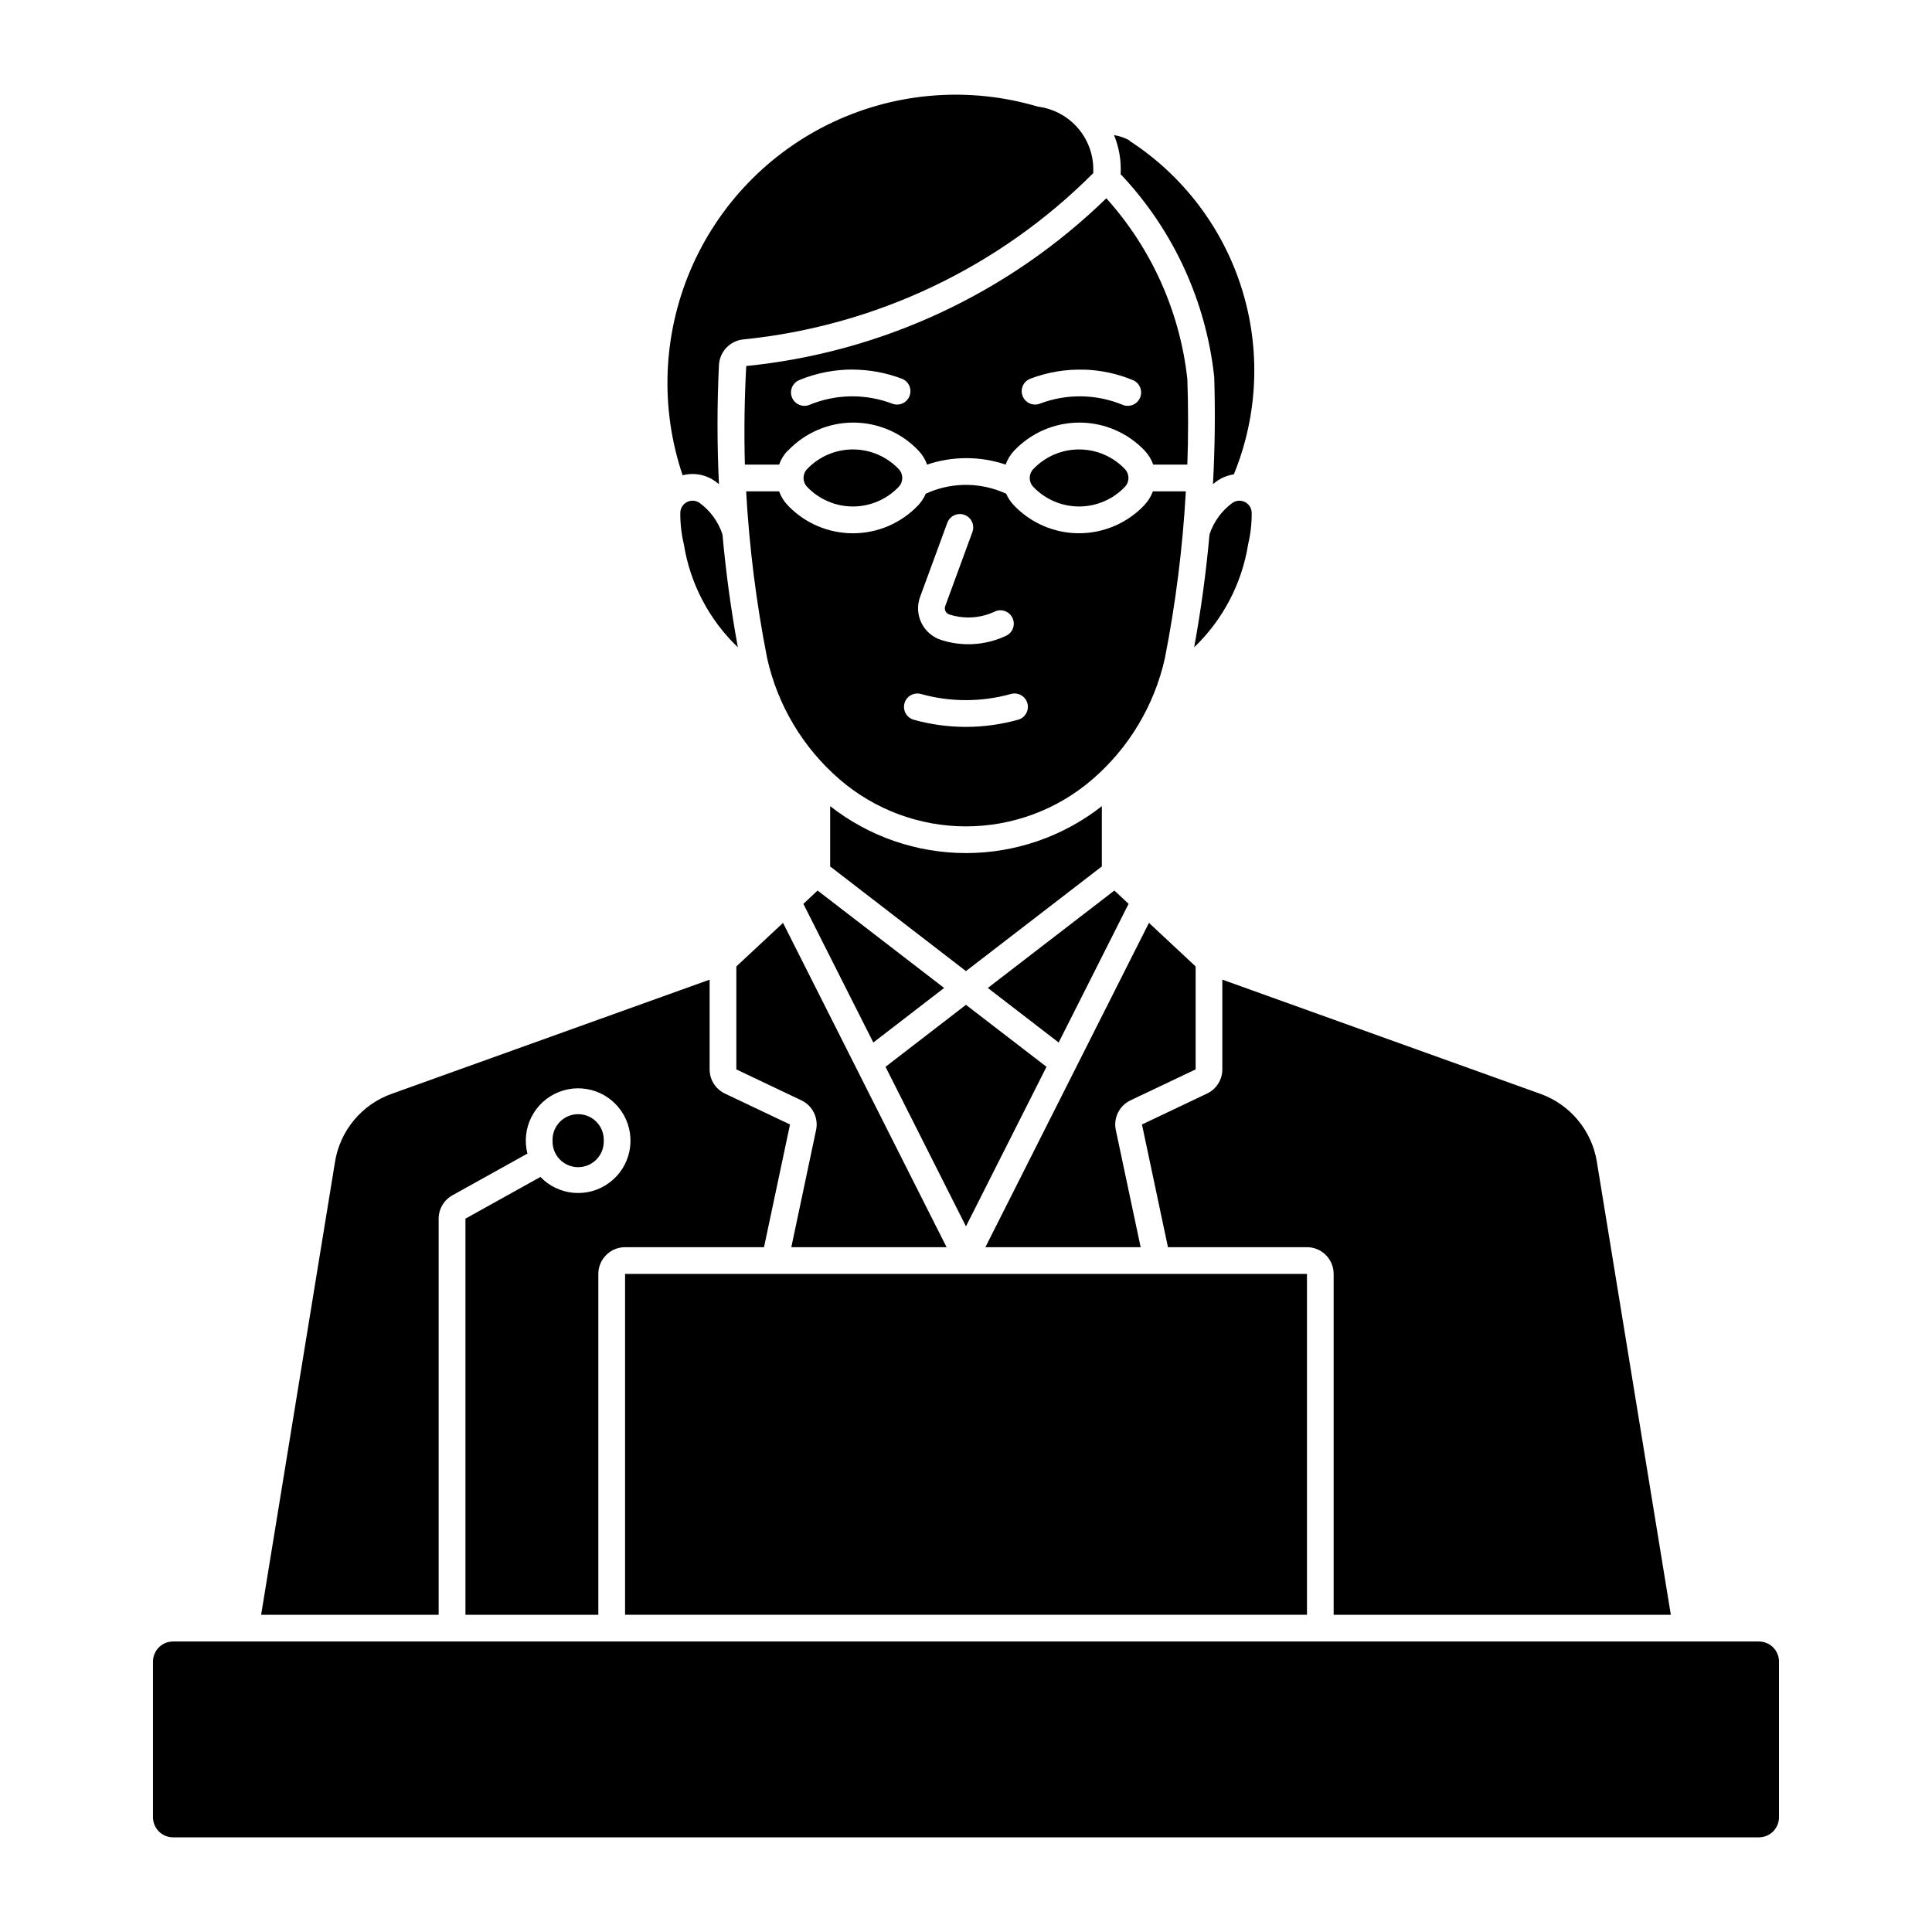 <?xml version="1.0" encoding="UTF-8"?>
<!-- Uploaded to: ICON Repo, www.svgrepo.com, Generator: ICON Repo Mixer Tools -->
<svg fill="#000000" width="800px" height="800px" version="1.1" viewBox="144 144 512 512" xmlns="http://www.w3.org/2000/svg">
 <g>
  <path d="m437.2 196.53c-25.867 25.195-59.512 40.871-95.441 44.469-0.473 8.699-0.594 17.414-0.359 26.125h9.074c0.484-1.371 1.25-2.625 2.25-3.684h0.09-0.004c4.504-4.754 10.766-7.449 17.312-7.449 6.551 0 12.809 2.695 17.312 7.449 1 1.059 1.77 2.312 2.258 3.684 6.754-2.281 14.066-2.281 20.82 0 0.484-1.371 1.246-2.625 2.242-3.684 4.5-4.754 10.762-7.449 17.309-7.449 6.551 0 12.809 2.695 17.312 7.449 0.992 1.059 1.758 2.312 2.242 3.684h9.043c0.266-7.562 0.266-15.129 0-22.688-1.969-17.824-9.484-34.582-21.484-47.906zm-67.012 45.422c4.414 0.039 8.785 0.867 12.906 2.449 1.766 0.734 2.629 2.742 1.949 4.531-0.68 1.789-2.656 2.715-4.469 2.09-7.106-2.738-14.992-2.644-22.035 0.258-1.809 0.754-3.887-0.102-4.641-1.91-0.754-1.809 0.102-3.887 1.91-4.641 4.559-1.887 9.449-2.836 14.379-2.797zm61.18 0c4.418 0.148 8.773 1.09 12.859 2.781 1.809 0.754 2.664 2.832 1.91 4.641-0.754 1.805-2.832 2.66-4.641 1.906-7.043-2.902-14.934-2.996-22.047-0.258-1.805 0.617-3.777-0.309-4.453-2.094-0.68-1.781 0.176-3.781 1.938-4.523 4.606-1.77 9.52-2.598 14.449-2.43z"/>
  <path d="m399.16 272.51c-3.398 0.113-6.742 0.902-9.828 2.328-0.48 1.121-1.148 2.148-1.984 3.039-4.5 4.758-10.762 7.449-17.309 7.449-6.551 0-12.809-2.691-17.312-7.449-0.996-1.051-1.762-2.301-2.25-3.664h-8.742c0.832 14.836 2.688 29.594 5.559 44.172 2.777 12.531 9.535 23.828 19.262 32.203 9.301 8.008 21.168 12.41 33.441 12.41 12.273 0 24.137-4.402 33.438-12.41 9.734-8.371 16.5-19.668 19.281-32.203 2.863-14.578 4.715-29.336 5.543-44.172h-8.742c-0.492 1.363-1.262 2.613-2.262 3.664-4.5 4.746-10.754 7.438-17.297 7.438s-12.797-2.691-17.297-7.438c-0.844-0.887-1.527-1.914-2.019-3.039-3.594-1.66-7.523-2.457-11.48-2.328zm-0.891 7.711v0.004c0.059-0.004 0.121-0.004 0.18 0 1.145 0.023 2.207 0.602 2.852 1.551 0.645 0.949 0.793 2.148 0.395 3.223l-7.203 19.629c-0.16 0.438-0.137 0.918 0.066 1.332 0.203 0.418 0.566 0.734 1.008 0.875 3.926 1.277 8.191 1.023 11.934-0.711 0.859-0.438 1.859-0.508 2.769-0.195 0.91 0.312 1.656 0.984 2.062 1.859 0.406 0.871 0.438 1.871 0.09 2.769-0.348 0.902-1.043 1.621-1.934 1.992-5.371 2.496-11.492 2.863-17.129 1.027-2.269-0.742-4.141-2.375-5.184-4.523-1.043-2.152-1.164-4.633-0.336-6.875l7.203-19.629v0.004c0.5-1.371 1.789-2.293 3.246-2.328zm-11.27 47.559 0.004 0.004c0.348-0.012 0.699 0.031 1.039 0.125 7.809 2.18 16.062 2.18 23.871 0 1.883-0.523 3.836 0.578 4.359 2.465 0.523 1.883-0.582 3.836-2.465 4.359-9.055 2.531-18.625 2.531-27.68 0-1.68-0.48-2.758-2.121-2.535-3.856s1.676-3.051 3.426-3.094z"/>
  <path d="m304 446.29c0.062-1.84-0.621-3.629-1.902-4.953-1.277-1.324-3.039-2.07-4.883-2.07-1.84 0-3.602 0.746-4.883 2.07-1.277 1.324-1.965 3.113-1.898 4.953-0.066 1.84 0.621 3.629 1.898 4.953 1.281 1.324 3.043 2.074 4.883 2.074 1.844 0 3.606-0.75 4.883-2.074 1.281-1.324 1.965-3.113 1.902-4.953z"/>
  <path d="m329.49 277.34c2.793 2.078 4.879 4.969 5.973 8.273 0.898 10.035 2.262 20.027 4.078 29.938-7.625-7.305-12.652-16.898-14.316-27.32-0.645-2.719-0.961-5.508-0.941-8.305 0.008-1.227 0.707-2.348 1.805-2.894 1.102-0.547 2.414-0.426 3.398 0.309z"/>
  <path d="m470.51 277.34c-2.797 2.078-4.883 4.969-5.977 8.273-0.898 10.035-2.258 20.023-4.074 29.938 7.621-7.305 12.648-16.898 14.312-27.32 0.645-2.719 0.961-5.508 0.941-8.305-0.008-1.227-0.707-2.344-1.805-2.891s-2.41-0.43-3.394 0.305z"/>
  <path d="m405.14 474.52h41.145l-6.582-31.051c-0.68-3.207 0.93-6.461 3.887-7.867l17.266-8.203v-27.281l-12.371-11.551z"/>
  <path d="m567.18 451.86 19.609 120.07h-89.359v-90.328c0-3.91-3.168-7.082-7.078-7.086h-36.832l-6.887-32.52 17.266-8.203c2.465-1.18 4.035-3.668 4.031-6.398v-23.781l84.324 30.281c3.863 1.391 7.285 3.789 9.91 6.949 2.625 3.156 4.356 6.957 5.016 11.012z"/>
  <path d="m490.36 571.93h-180.71v-90.328h180.71z"/>
  <path d="m615.45 584.33c0-1.41-0.562-2.762-1.559-3.762-0.996-0.996-2.352-1.555-3.758-1.555h-420.27c-1.41 0-2.762 0.559-3.758 1.555-1 1-1.559 2.352-1.559 3.762v41.27-0.004c0 1.41 0.559 2.762 1.559 3.762 0.996 0.996 2.348 1.555 3.758 1.555h420.27c1.41 0 2.762-0.559 3.758-1.555 0.996-1 1.559-2.352 1.559-3.762z"/>
  <path d="m399.99 410.29-21.32 16.426 21.32 42.285 21.344-42.285z"/>
  <path d="m439.32 380 3.769 3.531-18.531 36.746-18.77-14.457z"/>
  <path d="m436 357.64v15.977l-36.012 27.734-35.988-27.734v-15.977h0.004c10.27 8.055 22.945 12.434 35.996 12.434 13.055 0 25.73-4.379 36-12.434z"/>
  <path d="m360.27 443.47-6.562 31.051h41.145l-43.344-85.949-12.371 11.551v27.281l17.242 8.203 0.004-0.004c2.957 1.406 4.566 4.66 3.887 7.867z"/>
  <path d="m360.67 380-3.769 3.531 18.535 36.746 18.766-14.457z"/>
  <path d="m232.79 451.86c0.66-4.055 2.398-7.859 5.027-11.016 2.625-3.16 6.051-5.559 9.918-6.945l84.32-30.281v23.781h0.004c-0.004 2.731 1.566 5.219 4.031 6.398l17.27 8.203-6.891 32.52h-36.832c-3.906 0.004-7.074 3.176-7.074 7.086v90.328h-35.215v-104.98l19.867-11.051c4.832 5.023 12.645 5.68 18.246 1.535 5.606-4.144 7.262-11.805 3.871-17.898-3.387-6.09-10.773-8.719-17.25-6.141-6.477 2.574-10.035 9.559-8.312 16.312l-19.867 11.051c-2.254 1.246-3.652 3.617-3.656 6.191v104.98h-47.047z"/>
  <path d="m433.73 189.87c-24.887 24.973-57.66 40.547-92.738 44.078-3.551 0.363-6.297 3.269-6.465 6.836-0.504 10.5-0.504 21.02 0 31.52-0.277-0.223-0.555-0.441-0.84-0.652-2.519-1.871-5.75-2.492-8.785-1.699-6.008-17.773-5.266-37.137 2.086-54.398 7.348-17.262 20.793-31.215 37.773-39.199 16.977-7.984 36.297-9.441 54.281-4.098 4.223 0.531 8.086 2.644 10.809 5.914s4.102 7.453 3.859 11.699z"/>
  <path d="m443.21 181.24c14.227 9.188 24.793 23.062 29.863 39.223 5.074 16.16 4.328 33.582-2.098 49.25-1.699 0.246-3.309 0.91-4.688 1.934-0.285 0.211-0.566 0.43-0.84 0.652 0.52-9.449 0.633-18.914 0.336-28.375-2.144-19.934-10.695-38.641-24.367-53.305-0.137-0.148-0.281-0.285-0.438-0.414 0.203-3.555-0.395-7.106-1.746-10.398 1.465 0.23 2.875 0.715 4.172 1.438z"/>
  <path d="m417.82 268.32c-1.246 1.316-1.246 3.375 0 4.688 3.164 3.332 7.555 5.215 12.148 5.215s8.988-1.883 12.152-5.215c1.242-1.312 1.242-3.371 0-4.688-3.164-3.328-7.559-5.215-12.152-5.215s-8.984 1.887-12.148 5.215z"/>
  <path d="m357.88 268.32c-1.246 1.316-1.246 3.375 0 4.688 3.164 3.328 7.555 5.215 12.148 5.215s8.984-1.887 12.148-5.215c1.246-1.312 1.246-3.371 0-4.688-3.164-3.328-7.555-5.215-12.148-5.215s-8.984 1.887-12.148 5.215z"/>
 </g>
</svg>